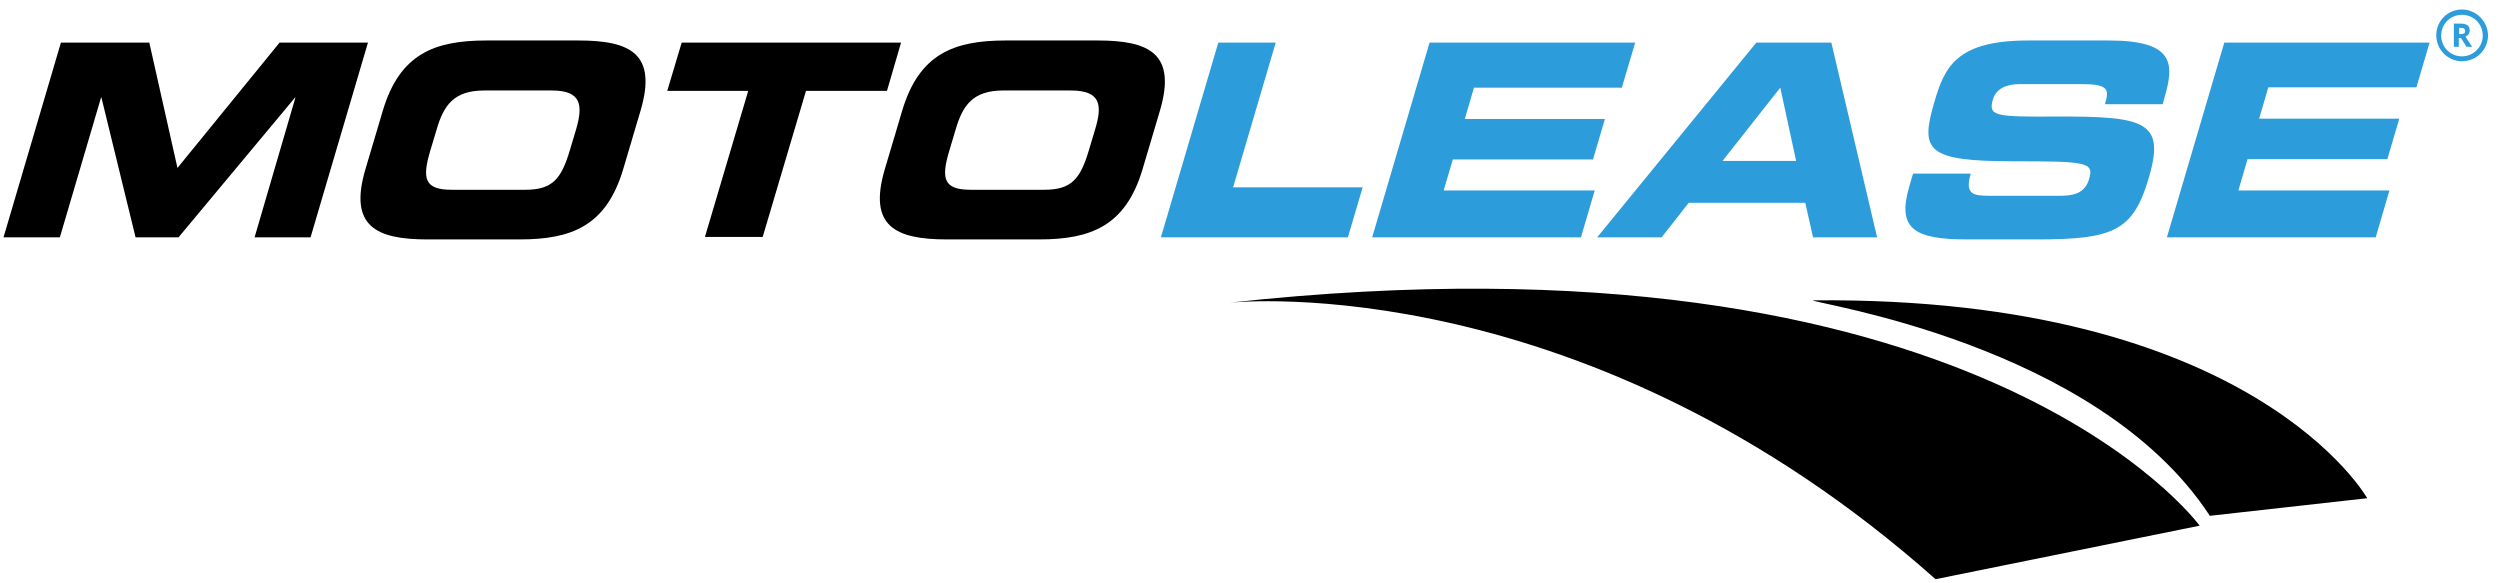 <svg width="133" height="31" viewBox="0 0 133 31" fill="none" xmlns="http://www.w3.org/2000/svg">
<path d="M96.453 15.978C96.284 16.128 111.551 18.244 117.564 27.441L125.938 26.505C125.938 26.523 119.943 15.753 96.453 15.978ZM65.357 16.109C66.013 16.034 84.408 14.329 102.972 30.813L117.021 27.966C117.021 27.966 105.22 11.726 65.357 16.109ZM65.357 16.109C65.338 16.109 65.338 16.109 65.338 16.109C65.357 16.109 65.357 16.109 65.357 16.109Z" fill="black"/>
<path d="M14.874 2.266L9.441 8.935L7.943 2.266H3.241L0.188 12.625H3.185L5.376 5.188H5.395L7.212 12.625H9.498L15.698 5.188H15.717L13.544 12.625H16.522L19.576 2.266H14.874ZM30.777 2.154H25.87C23.116 2.154 21.261 2.866 20.362 5.9L19.444 8.991C18.545 12.025 19.988 12.737 22.741 12.737H27.649C30.403 12.737 32.257 12.025 33.157 8.991L34.074 5.9C34.974 2.866 33.55 2.154 30.777 2.154ZM30.646 6.893L30.309 8.017C29.86 9.515 29.391 10.096 27.949 10.096H24.034C22.591 10.096 22.442 9.515 22.891 8.017L23.228 6.893C23.603 5.601 24.146 4.814 25.757 4.814H29.354C30.946 4.814 31.021 5.601 30.646 6.893ZM47.936 2.266H36.266L35.498 4.833H39.806L37.502 12.606H40.575L42.879 4.833H47.187L47.936 2.266ZM58.408 2.154H53.5C50.746 2.154 48.892 2.866 47.993 5.9L47.075 8.991C46.175 12.025 47.618 12.737 50.372 12.737H55.279C58.033 12.737 59.888 12.025 60.787 8.991L61.705 5.9C62.604 2.866 61.161 2.154 58.408 2.154ZM58.258 6.893L57.921 8.017C57.471 9.515 57.003 10.096 55.56 10.096H51.645C50.203 10.096 50.053 9.515 50.503 8.017L50.84 6.893C51.215 5.601 51.758 4.814 53.369 4.814H56.965C58.576 4.814 58.651 5.601 58.258 6.893Z" fill="black"/>
<path d="M130.977 0.506C130.209 0.506 129.609 1.124 129.609 1.873C129.609 2.641 130.228 3.259 130.977 3.259C131.745 3.259 132.363 2.641 132.363 1.873C132.344 1.124 131.726 0.506 130.977 0.506ZM130.977 2.997C130.359 2.997 129.872 2.51 129.872 1.892C129.872 1.274 130.359 0.787 130.977 0.787C131.595 0.787 132.082 1.274 132.082 1.892C132.082 2.51 131.576 2.997 130.977 2.997Z" fill="#2C9CDB"/>
<path d="M130.808 2.023V2.491H130.546V1.255H130.902C131.07 1.255 131.202 1.292 131.276 1.349C131.351 1.405 131.389 1.498 131.389 1.63C131.389 1.704 131.37 1.761 131.333 1.817C131.295 1.873 131.239 1.911 131.164 1.948C131.351 2.229 131.464 2.416 131.52 2.491H131.22L130.921 2.023H130.808ZM130.808 1.817H130.902C130.977 1.817 131.052 1.798 131.089 1.779C131.127 1.761 131.145 1.704 131.145 1.648C131.145 1.592 131.127 1.555 131.089 1.517C131.052 1.498 130.977 1.48 130.902 1.48H130.827V1.817H130.808Z" fill="#2C9CDB"/>
<path d="M67.868 2.266H64.814L61.761 12.625H71.708L72.494 9.965H65.601L67.868 2.266Z" fill="#2C9CDB"/>
<path d="M77.29 8.485H84.745L85.382 6.331H77.927L78.414 4.664H86.281L86.993 2.266H76.053L73 12.625H84.108L84.839 10.133H76.803L77.29 8.485Z" fill="#2C9CDB"/>
<path d="M93.437 2.266L84.97 12.625H88.398L89.841 10.789H96.041L96.453 12.625H99.862L97.427 2.266H93.437ZM91.639 8.56L94.711 4.664L95.554 8.56H91.639Z" fill="#2C9CDB"/>
<path d="M112.188 2.154H107.898C104.04 2.154 103.44 3.596 102.897 5.469C102.148 8.017 102.504 8.579 107.112 8.579C111.064 8.579 111.401 8.635 111.139 9.534C110.896 10.34 110.221 10.415 109.566 10.415H105.819C104.939 10.415 104.527 10.321 104.845 9.234H101.773L101.567 9.946C100.911 12.194 101.867 12.737 104.658 12.737H108.367C112.432 12.737 113.481 12.288 114.305 9.497C115.204 6.481 114.174 6.181 109.416 6.2C106.119 6.219 105.763 6.181 106.025 5.282C106.194 4.72 106.737 4.477 107.411 4.477H110.802C112.207 4.477 112.207 4.795 111.982 5.544H115.054L115.148 5.207C115.672 3.409 115.71 2.154 112.188 2.154Z" fill="#2C9CDB"/>
<path d="M128.542 4.683L129.254 2.266H118.333L115.279 12.625H126.388L127.118 10.133H119.082L119.569 8.466H127.006L127.643 6.312H120.187L120.674 4.645H128.542V4.683Z" fill="#2C9CDB"/>
</svg>
